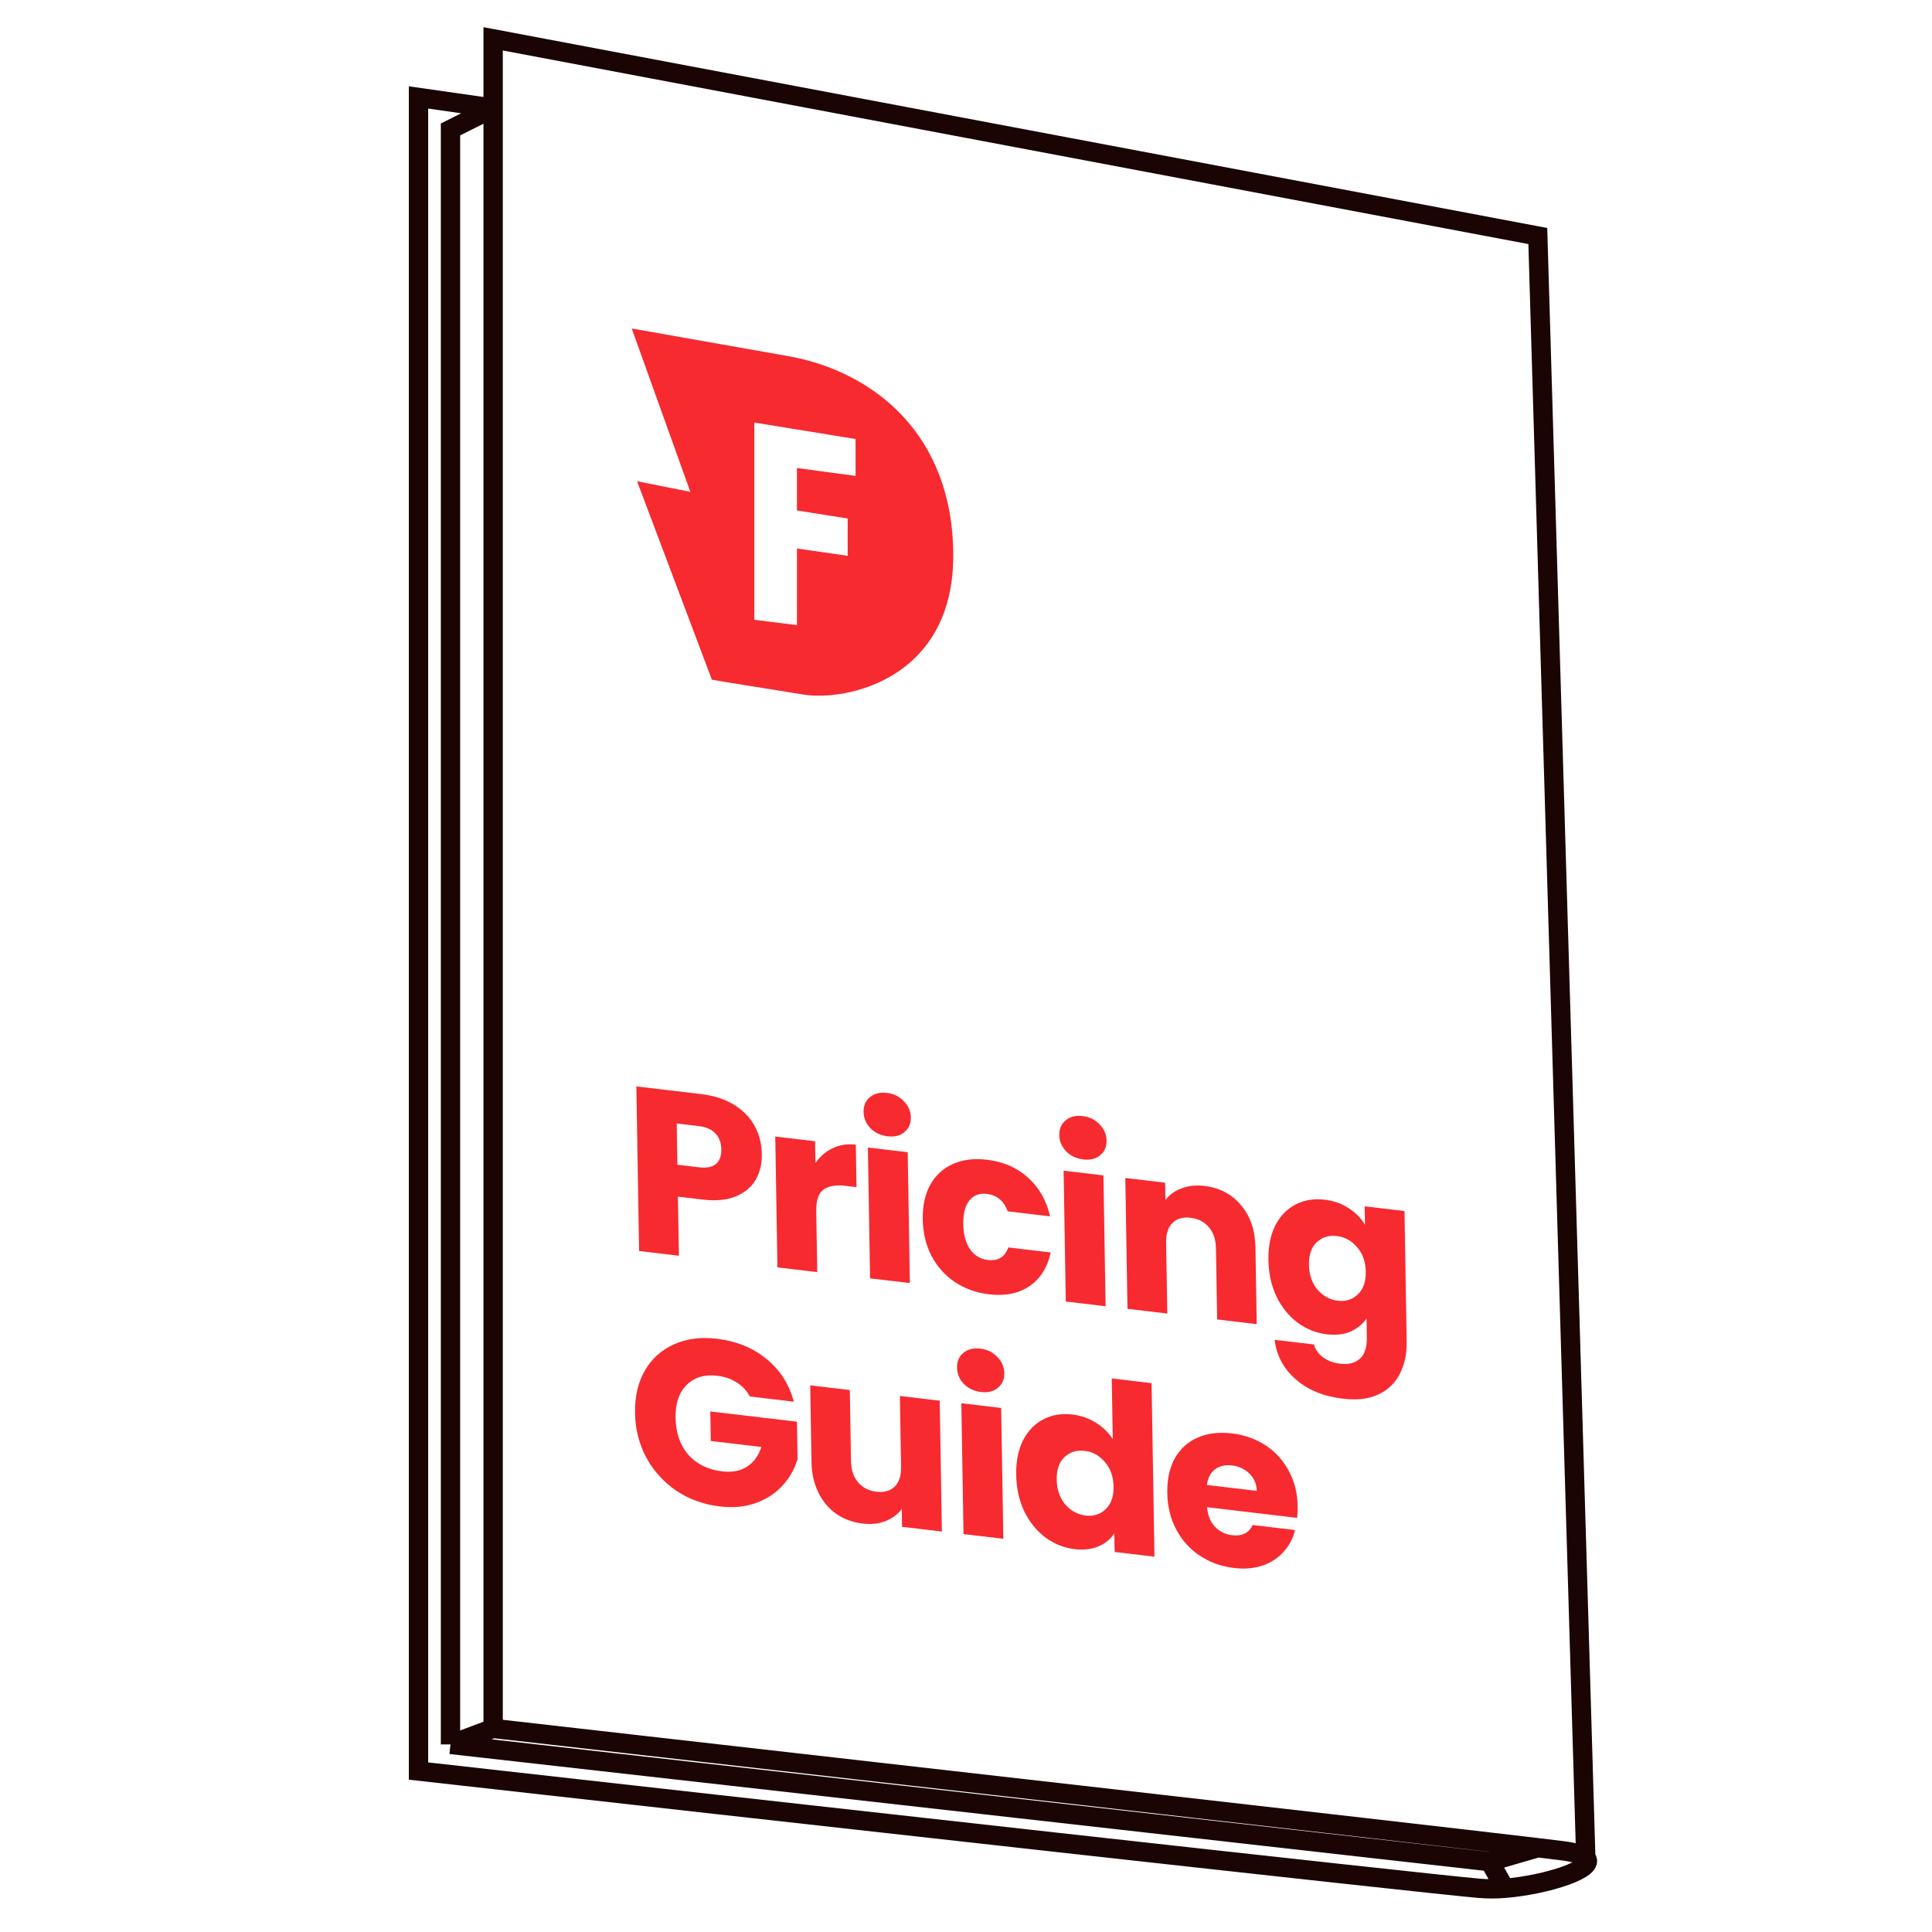 <svg width="200" height="200" viewBox="0 0 200 200" fill="none" xmlns="http://www.w3.org/2000/svg">
<path d="M51.049 178.925V11.191M51.049 178.925L46.635 180.58M51.049 178.925C83.263 182.578 145.19 189.619 159.193 191.277M51.049 11.191V4.018L159.193 24.433L164.159 192.305M51.049 11.191L43.324 10.087V183.339C77.717 187.201 147.827 195.036 153.124 195.477C154.022 195.552 154.911 195.546 155.766 195.477M51.049 11.191L46.635 13.398V180.58M46.635 180.58L154.227 192.718M154.227 192.718L159.193 191.277M154.227 192.718L155.766 195.477M159.193 191.277C160.7 191.456 161.651 191.572 161.952 191.615C163.162 191.788 163.86 192.028 164.159 192.305M155.766 195.477C160.124 195.128 165.359 193.418 164.159 192.305" stroke="#1A0404" stroke-width="2"/>
<path fill-rule="evenodd" clip-rule="evenodd" d="M65.395 34.003L71.465 50.917L65.947 49.814L73.691 70.359C75.714 70.727 79.362 71.269 83.052 71.884C87.72 72.662 98.68 70.229 98.68 57.538C98.68 44.848 90.3 38.454 81.718 36.889L65.395 34.003ZM78.086 64.159V43.744L88.569 45.446V49.262L82.5 48.45V52.842L87.751 53.675V57.538L82.5 56.779V64.711L78.086 64.159Z" fill="#F72A30"/>
<path d="M78.865 119.478C78.881 120.465 78.671 121.345 78.235 122.117C77.798 122.873 77.118 123.447 76.194 123.838C75.27 124.229 74.117 124.343 72.735 124.179L70.179 123.877L70.281 129.994L66.158 129.506L65.875 112.466L72.554 113.256C73.904 113.416 75.049 113.786 75.989 114.365C76.929 114.945 77.639 115.675 78.118 116.556C78.598 117.436 78.847 118.41 78.865 119.478ZM72.367 120.841C73.154 120.934 73.738 120.818 74.117 120.491C74.497 120.165 74.681 119.662 74.67 118.982C74.658 118.302 74.457 117.753 74.065 117.336C73.673 116.918 73.083 116.662 72.296 116.569L70.054 116.304L70.124 120.576L72.367 120.841Z" fill="#F72A30"/>
<path d="M84.415 120.402C84.885 119.714 85.478 119.203 86.194 118.868C86.91 118.517 87.71 118.393 88.594 118.498L88.667 122.892L87.534 122.757C86.505 122.636 85.737 122.771 85.231 123.163C84.723 123.539 84.479 124.286 84.498 125.402L84.602 131.689L80.479 131.201L80.255 117.656L84.377 118.144L84.415 120.402Z" fill="#F72A30"/>
<path d="M91.894 117.629C91.17 117.543 90.572 117.262 90.099 116.786C89.642 116.296 89.408 115.736 89.397 115.104C89.387 114.457 89.603 113.95 90.046 113.582C90.505 113.201 91.096 113.052 91.819 113.138C92.526 113.222 93.109 113.509 93.566 113.999C94.039 114.475 94.281 115.036 94.292 115.684C94.302 116.315 94.078 116.821 93.619 117.203C93.176 117.571 92.601 117.712 91.894 117.629ZM93.966 119.279L94.191 132.824L90.068 132.336L89.844 118.791L93.966 119.279Z" fill="#F72A30"/>
<path d="M95.523 126.223C95.5 124.815 95.761 123.618 96.306 122.633C96.867 121.649 97.649 120.934 98.652 120.488C99.672 120.043 100.84 119.899 102.158 120.055C103.846 120.255 105.26 120.866 106.399 121.889C107.555 122.914 108.323 124.257 108.704 125.917L104.316 125.398C103.929 124.318 103.205 123.716 102.145 123.59C101.389 123.501 100.791 123.729 100.351 124.274C99.911 124.804 99.7 125.619 99.718 126.719C99.736 127.82 99.975 128.696 100.435 129.348C100.895 129.984 101.503 130.346 102.258 130.436C103.319 130.561 104.026 130.128 104.378 129.136L108.766 129.655C108.439 131.199 107.712 132.357 106.586 133.128C105.46 133.899 104.061 134.186 102.389 133.988C101.071 133.832 99.893 133.41 98.855 132.722C97.833 132.036 97.024 131.132 96.428 130.012C95.848 128.894 95.547 127.63 95.523 126.223Z" fill="#F72A30"/>
<path d="M112.155 120.027C111.431 119.941 110.833 119.66 110.36 119.185C109.903 118.694 109.669 118.134 109.658 117.503C109.648 116.855 109.864 116.348 110.307 115.98C110.766 115.599 111.357 115.451 112.08 115.536C112.787 115.62 113.37 115.907 113.827 116.397C114.3 116.873 114.542 117.434 114.553 118.082C114.563 118.713 114.339 119.219 113.88 119.601C113.437 119.969 112.862 120.11 112.155 120.027ZM114.227 121.677L114.452 135.222L110.329 134.734L110.105 121.189L114.227 121.677Z" fill="#F72A30"/>
<path d="M124.686 122.77C126.261 122.956 127.524 123.622 128.473 124.768C129.438 125.9 129.936 127.364 129.965 129.16L130.097 137.074L125.998 136.589L125.876 129.234C125.861 128.327 125.616 127.596 125.142 127.039C124.668 126.482 124.037 126.157 123.249 126.064C122.461 125.971 121.839 126.147 121.381 126.594C120.923 127.04 120.702 127.717 120.717 128.623L120.839 135.978L116.716 135.49L116.492 121.945L120.614 122.433L120.644 124.229C121.052 123.68 121.607 123.277 122.308 123.021C123.01 122.749 123.802 122.665 124.686 122.77Z" fill="#F72A30"/>
<path d="M137.121 124.193C138.07 124.305 138.901 124.598 139.614 125.07C140.344 125.544 140.907 126.119 141.303 126.796L141.271 124.878L145.394 125.366L145.618 138.887C145.639 140.133 145.408 141.228 144.927 142.172C144.462 143.135 143.728 143.855 142.725 144.334C141.738 144.815 140.498 144.967 139.003 144.79C137.01 144.554 135.387 143.886 134.133 142.784C132.88 141.699 132.152 140.337 131.948 138.698L136.023 139.18C136.16 139.713 136.472 140.154 136.959 140.502C137.446 140.867 138.043 141.091 138.751 141.175C139.602 141.276 140.273 141.105 140.763 140.662C141.269 140.237 141.514 139.483 141.496 138.399L141.464 136.481C141.072 137.065 140.527 137.517 139.826 137.838C139.125 138.142 138.301 138.239 137.353 138.126C136.244 137.995 135.234 137.593 134.325 136.92C133.415 136.231 132.686 135.329 132.138 134.214C131.606 133.086 131.329 131.825 131.306 130.434C131.283 129.042 131.52 127.85 132.016 126.859C132.529 125.87 133.231 125.146 134.122 124.686C135.013 124.226 136.012 124.062 137.121 124.193ZM141.384 131.651C141.367 130.615 141.064 129.763 140.475 129.096C139.903 128.431 139.207 128.05 138.387 127.953C137.567 127.856 136.873 128.072 136.304 128.602C135.751 129.118 135.484 129.894 135.501 130.93C135.518 131.966 135.813 132.824 136.386 133.506C136.974 134.173 137.678 134.555 138.498 134.652C139.318 134.749 140.004 134.532 140.556 133.999C141.125 133.469 141.401 132.686 141.384 131.651Z" fill="#F72A30"/>
<path d="M77.62 144.562C77.306 143.959 76.856 143.478 76.273 143.118C75.705 142.744 75.036 142.511 74.264 142.42C72.93 142.262 71.869 142.581 71.08 143.376C70.291 144.154 69.909 145.28 69.933 146.753C69.959 148.322 70.397 149.602 71.248 150.591C72.114 151.565 73.287 152.14 74.765 152.315C75.778 152.435 76.625 152.277 77.308 151.841C78.007 151.407 78.508 150.723 78.814 149.79L73.582 149.171L73.531 146.113L82.5 147.174L82.564 151.034C82.276 152.033 81.769 152.934 81.045 153.737C80.336 154.541 79.424 155.152 78.308 155.569C77.192 155.986 75.927 156.111 74.513 155.944C72.841 155.746 71.34 155.205 70.01 154.32C68.696 153.422 67.658 152.274 66.897 150.875C66.152 149.479 65.766 147.939 65.738 146.256C65.71 144.573 66.047 143.119 66.748 141.894C67.466 140.654 68.469 139.748 69.759 139.174C71.049 138.583 72.529 138.387 74.201 138.585C76.226 138.825 77.938 139.52 79.336 140.67C80.751 141.823 81.698 143.3 82.177 145.101L77.62 144.562Z" fill="#F72A30"/>
<path d="M97.279 144.999L97.504 158.544L93.381 158.056L93.351 156.211C92.943 156.76 92.38 157.178 91.663 157.465C90.962 157.737 90.177 157.822 89.309 157.719C88.281 157.597 87.369 157.263 86.574 156.717C85.778 156.154 85.156 155.411 84.708 154.485C84.259 153.56 84.025 152.507 84.006 151.326L83.875 143.412L87.973 143.897L88.095 151.252C88.11 152.159 88.355 152.89 88.829 153.447C89.304 154.004 89.935 154.329 90.722 154.422C91.526 154.517 92.157 154.341 92.614 153.895C93.072 153.448 93.294 152.772 93.278 151.866L93.157 144.511L97.279 144.999Z" fill="#F72A30"/>
<path d="M101.567 144.101C100.844 144.016 100.246 143.735 99.773 143.259C99.315 142.769 99.082 142.208 99.071 141.577C99.06 140.93 99.276 140.422 99.72 140.055C100.178 139.673 100.769 139.525 101.493 139.61C102.2 139.694 102.782 139.981 103.239 140.471C103.713 140.947 103.954 141.509 103.965 142.156C103.976 142.787 103.751 143.294 103.293 143.675C102.85 144.043 102.274 144.185 101.567 144.101ZM103.64 145.752L103.864 159.296L99.742 158.808L99.517 145.264L103.64 145.752Z" fill="#F72A30"/>
<path d="M105.196 152.671C105.173 151.279 105.41 150.088 105.907 149.097C106.42 148.108 107.122 147.383 108.013 146.923C108.903 146.463 109.903 146.299 111.012 146.43C111.896 146.535 112.703 146.816 113.432 147.274C114.178 147.734 114.765 148.304 115.193 148.984L115.089 142.697L119.211 143.185L119.509 161.148L115.387 160.66L115.354 158.718C114.979 159.32 114.433 159.772 113.717 160.075C113.016 160.38 112.191 160.476 111.243 160.364C110.134 160.232 109.125 159.83 108.215 159.157C107.306 158.468 106.577 157.566 106.029 156.452C105.497 155.323 105.219 154.062 105.196 152.671ZM115.274 153.888C115.257 152.852 114.954 152.001 114.366 151.333C113.793 150.668 113.097 150.287 112.277 150.19C111.458 150.093 110.764 150.309 110.195 150.84C109.642 151.356 109.374 152.132 109.391 153.167C109.409 154.203 109.703 155.062 110.276 155.743C110.865 156.41 111.569 156.792 112.389 156.889C113.208 156.986 113.894 156.769 114.447 156.237C115.016 155.706 115.292 154.923 115.274 153.888Z" fill="#F72A30"/>
<path d="M134.334 155.926C134.34 156.314 134.323 156.716 134.282 157.131L124.952 156.026C125.03 156.875 125.306 157.554 125.779 158.062C126.269 158.556 126.859 158.844 127.55 158.926C128.579 159.048 129.287 158.696 129.674 157.869L134.062 158.389C133.852 159.252 133.455 160.005 132.872 160.646C132.305 161.29 131.583 161.762 130.706 162.061C129.829 162.361 128.844 162.447 127.751 162.317C126.433 162.161 125.255 161.739 124.217 161.051C123.179 160.363 122.362 159.459 121.766 158.338C121.17 157.218 120.86 155.954 120.837 154.546C120.813 153.138 121.074 151.942 121.619 150.956C122.18 149.973 122.971 149.259 123.99 148.814C125.009 148.37 126.186 148.226 127.52 148.384C128.822 148.538 129.983 148.95 131.005 149.62C132.027 150.29 132.827 151.168 133.407 152.255C134.002 153.343 134.311 154.566 134.334 155.926ZM130.097 154.334C130.085 153.622 129.834 153.027 129.345 152.549C128.856 152.071 128.25 151.79 127.527 151.704C126.836 151.622 126.252 151.755 125.777 152.103C125.317 152.452 125.038 152.992 124.937 153.723L130.097 154.334Z" fill="#F72A30"/>
</svg>
